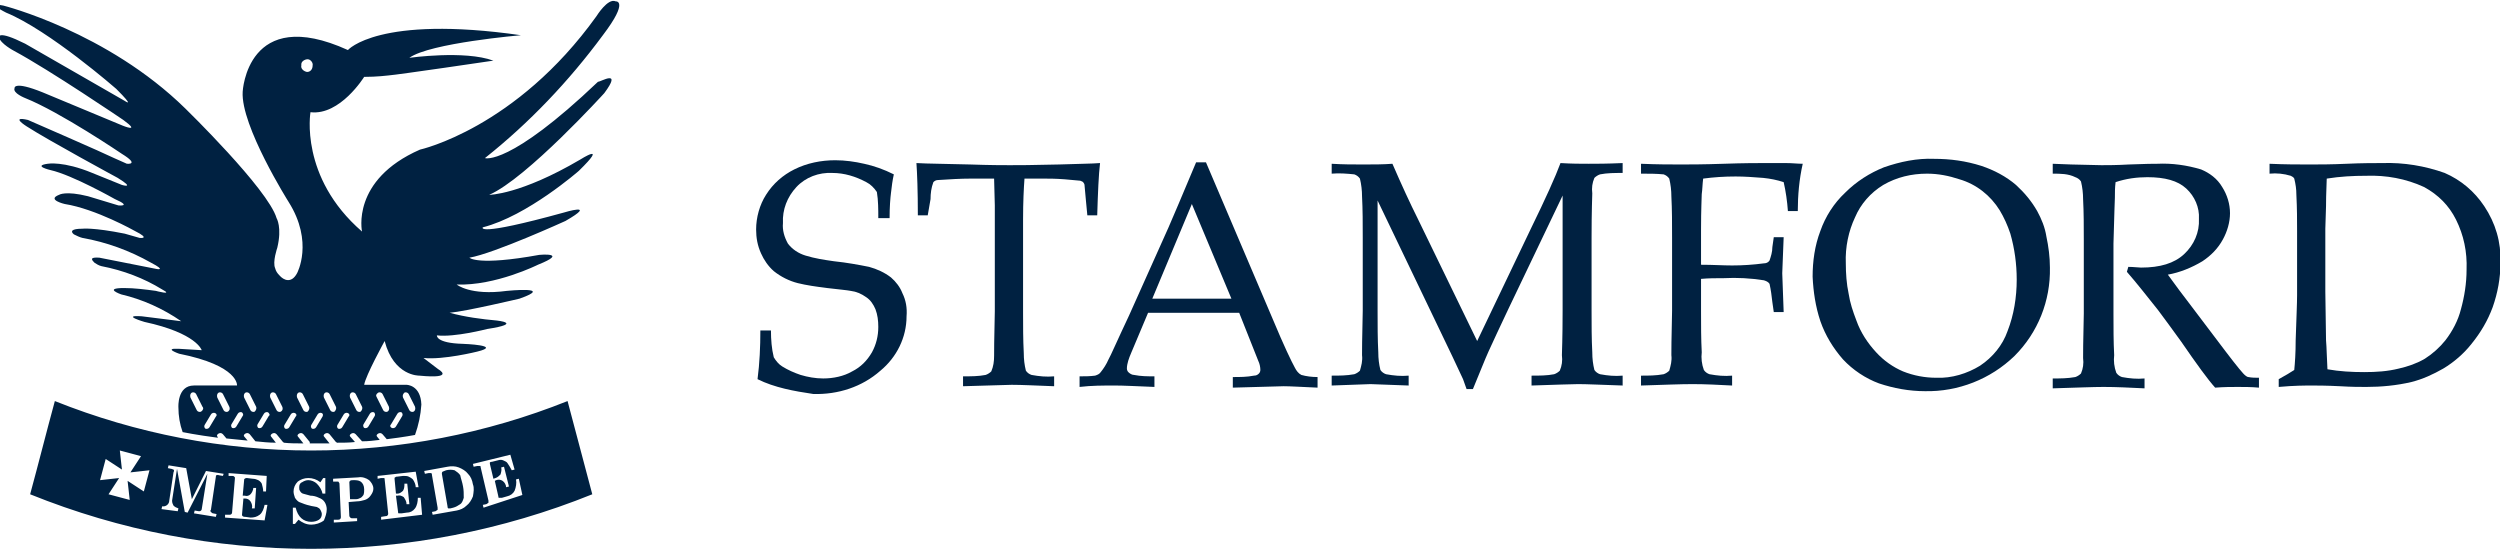 <?xml version="1.0" encoding="UTF-8"?>
<svg xmlns="http://www.w3.org/2000/svg" xmlns:xlink="http://www.w3.org/1999/xlink" version="1.1" id="Layer_1" x="0px" y="0px" width="200px" height="44px" viewBox="0 0 354 77.5" style="enable-background:new 0 0 354 77.5;" xml:space="preserve">
<style type="text/css">
	.st0{fill:#002141;}
</style>
<g id="Group_374" transform="translate(-398.633 22078)">
	<path id="Path_10" class="st0" d="M450.1-22018.1c-0.1,0.2,0,0.4,0.1,0.5c0,0,0,0,0,0c0.2,0.1,0.5,0,0.6-0.2l0.9-1.5   c0.1-0.2,0-0.4-0.1-0.5c0,0,0,0,0,0c-0.2-0.1-0.5,0-0.6,0.2L450.1-22018.1z M452-22021.9l0.9,1.8c0.1,0.2,0.4,0.3,0.6,0.2   c0,0,0,0,0,0c0.2-0.1,0.3-0.4,0.2-0.7l-0.9-1.8c-0.1-0.2-0.4-0.3-0.6-0.2c0,0,0,0,0,0C451.9-22022.4,451.8-22022.2,452-22021.9    M454.1-22017.6c0.2,0.1,0.5,0,0.6-0.2l0.9-1.5c0.1-0.2,0-0.4-0.1-0.5c0,0,0,0,0,0c-0.2-0.1-0.5,0-0.6,0.2l-0.9,1.5   C453.8-22017.9,453.9-22017.7,454.1-22017.6C454.1-22017.6,454.1-22017.6,454.1-22017.6 M455.7-22021.9l0.9,1.8   c0.1,0.2,0.4,0.3,0.6,0.2c0,0,0,0,0,0c0.2-0.1,0.3-0.4,0.2-0.7l-0.9-1.8c-0.1-0.2-0.4-0.3-0.6-0.2c0,0,0,0,0,0   C455.7-22022.4,455.6-22022.2,455.7-22021.9 M449.9-22020.6l-0.9-1.8c-0.1-0.2-0.4-0.3-0.6-0.2c0,0,0,0,0,0   c-0.2,0.1-0.3,0.4-0.2,0.7l0.9,1.8c0.1,0.2,0.4,0.3,0.6,0.2c0,0,0,0,0,0C449.9-22020.1,450-22020.4,449.9-22020.6 M447.9-22019.7   c-0.2-0.1-0.5,0-0.6,0.2l-0.9,1.5c-0.1,0.2,0,0.4,0.1,0.5c0,0,0,0,0,0c0.2,0.1,0.5,0,0.6-0.2l0.9-1.5   C448.2-22019.4,448.1-22019.6,447.9-22019.7C447.9-22019.7,447.9-22019.7,447.9-22019.7 M446.2-22020.6l-0.9-1.8   c-0.1-0.2-0.4-0.3-0.6-0.2c0,0,0,0,0,0c-0.2,0.1-0.3,0.4-0.2,0.7l0.9,1.8c0.1,0.2,0.4,0.3,0.6,0.2c0,0,0,0,0,0   C446.2-22020.1,446.3-22020.4,446.2-22020.6 M444.2-22019.7c-0.2-0.1-0.5,0-0.6,0.2l-0.9,1.5c-0.1,0.2,0,0.4,0.1,0.5c0,0,0,0,0,0   c0.2,0.1,0.5,0,0.6-0.2l0.9-1.5C444.4-22019.4,444.4-22019.6,444.2-22019.7C444.2-22019.7,444.2-22019.7,444.2-22019.7    M442.4-22020.6l-0.9-1.8c-0.1-0.2-0.4-0.3-0.6-0.2c0,0,0,0,0,0c-0.2,0.1-0.3,0.4-0.2,0.7l0.9,1.8c0.1,0.2,0.4,0.3,0.6,0.2   c0,0,0,0,0,0C442.4-22020.1,442.5-22020.4,442.4-22020.6 M440.4-22019.7c-0.2-0.1-0.5,0-0.6,0.2l-0.9,1.5c-0.1,0.2,0,0.4,0.1,0.5   c0,0,0,0,0,0c0.2,0.1,0.5,0,0.6-0.2l0.9-1.5C440.7-22019.4,440.6-22019.6,440.4-22019.7C440.4-22019.7,440.4-22019.7,440.4-22019.7    M442.1-22068c0.5,0,0.8-0.4,0.8-0.9c0.1-0.4-0.3-0.9-0.7-0.9s-0.9,0.3-0.9,0.7c0,0.1,0,0.1,0,0.2   C441.2-22068.5,441.6-22068.1,442.1-22068 M438.6-22020.6l-0.9-1.8c-0.1-0.2-0.4-0.3-0.6-0.2c0,0,0,0,0,0c-0.2,0.1-0.3,0.4-0.2,0.7   l0.9,1.8c0.1,0.2,0.4,0.3,0.6,0.2c0,0,0,0,0,0C438.7-22020.1,438.7-22020.4,438.6-22020.6 M436.6-22019.8c-0.2-0.1-0.5,0-0.6,0.2   l-0.9,1.5c-0.1,0.2,0,0.4,0.1,0.5c0,0,0,0,0,0c0.2,0.1,0.5,0,0.6-0.2l0.9-1.5C436.9-22019.4,436.8-22019.6,436.6-22019.8   C436.6-22019.7,436.6-22019.7,436.6-22019.8 M434.9-22020.6l-0.9-1.8c-0.1-0.2-0.4-0.3-0.6-0.2c0,0,0,0,0,0   c-0.2,0.1-0.3,0.4-0.2,0.7l0.9,1.8c0.1,0.2,0.4,0.3,0.6,0.2c0,0,0,0,0,0C434.9-22020.1,435-22020.4,434.9-22020.6 M432.9-22019.8   c-0.2-0.1-0.5,0-0.6,0.2l-0.9,1.5c-0.1,0.2,0,0.4,0.1,0.5c0,0,0,0,0,0c0.2,0.1,0.5,0,0.6-0.2l0.9-1.5   C433.1-22019.4,433.1-22019.6,432.9-22019.8C432.9-22019.7,432.9-22019.7,432.9-22019.8 M431.1-22020.6l-0.9-1.8   c-0.1-0.2-0.4-0.3-0.6-0.2c0,0,0,0,0,0c-0.2,0.1-0.3,0.4-0.2,0.7l0.9,1.8c0.1,0.2,0.4,0.3,0.6,0.2c0,0,0,0,0,0   C431.2-22020.1,431.2-22020.4,431.1-22020.6 M429.1-22019.7c-0.2-0.1-0.5,0-0.6,0.2l-0.9,1.5c-0.1,0.2,0,0.4,0.1,0.5c0,0,0,0,0,0   c0.2,0.1,0.5,0,0.6-0.2l0.9-1.5C429.4-22019.4,429.3-22019.6,429.1-22019.7C429.1-22019.7,429.1-22019.7,429.1-22019.7    M427.3-22020.6l-0.9-1.8c-0.1-0.2-0.4-0.3-0.6-0.2c0,0,0,0,0,0c-0.2,0.1-0.3,0.4-0.2,0.7l0.9,1.8c0.1,0.2,0.4,0.3,0.6,0.2   c0,0,0,0,0,0C427.4-22020.1,427.5-22020.4,427.3-22020.6 M484.2-22065c0,0-11,12.1-16.3,14.4c0,0,4.4,0,12.9-5c0,0,4.1-2.6-0.2,1.6   c0,0-7.3,6.4-13.6,8c0,0-1.2,1.4,11.5-2.1c0,0,4.9-1.5,0.2,1.2c0,0-10.1,4.6-13.6,5.2c0,0,1.1,1.2,9.9-0.4c0,0,4.3-0.4-0.2,1.4   c0,0-6,3-11.5,2.8c0,0,1.9,1.6,7.1,0.9c0,0,6.9-0.7,1.8,1.1c0,0-7.6,1.8-9.9,2c2.2,0.6,4.5,0.9,6.7,1.1c0,0,3.8,0.4-1.4,1.2   c0,0-4.6,1.2-7.1,0.9c0,0-0.2,1.1,3.7,1.2c0,0,5.7,0.2,2,1.1c0,0-4.8,1.2-7.6,0.9l2.1,1.6c0,0,2.5,1.4-2.7,0.9c0,0-3.6,0.1-4.9-4.9   c0,0-2.7,4.9-2.9,6.2h6c0,0,2,0,2.1,2.8c-0.1,1.5-0.4,2.9-0.9,4.3c0,0-1.5,0.3-4,0.6l-0.6-0.7c-0.2-0.2-0.4-0.2-0.6-0.1   c-0.2,0.1-0.3,0.3-0.2,0.4l0.4,0.5c-0.8,0.1-1.6,0.2-2.5,0.2l-0.9-1c-0.2-0.2-0.4-0.2-0.6-0.1c-0.2,0.1-0.3,0.3-0.2,0.4l0.7,0.8   c-0.8,0.1-1.7,0.1-2.6,0.1c0-0.1,0-0.1-0.1-0.1l-0.9-1.1c-0.2-0.2-0.4-0.2-0.6-0.1c-0.2,0.1-0.3,0.3-0.2,0.4l0.8,1   c-0.9,0-1.8,0-2.7,0h-0.1c0-0.1,0-0.2,0-0.2l-0.9-1.1c-0.2-0.2-0.4-0.2-0.6-0.1c-0.2,0.1-0.3,0.3-0.2,0.4l0.8,1c-1,0-1.9,0-2.8-0.1   c0,0,0-0.1-0.1-0.1l-0.9-1.1c-0.2-0.2-0.4-0.2-0.6-0.1c-0.2,0.1-0.3,0.3-0.2,0.4l0.7,0.9c-1,0-1.9-0.1-2.9-0.2l-0.8-1   c-0.2-0.2-0.4-0.2-0.6-0.1c-0.2,0.1-0.3,0.3-0.2,0.4l0.5,0.6c-1.1-0.1-2.1-0.2-3-0.3l-0.5-0.6c-0.2-0.2-0.4-0.2-0.6-0.1   c-0.2,0.1-0.3,0.3-0.2,0.4l0.1,0.2c-3.1-0.4-5-0.8-5-0.8c-0.4-1.1-0.6-2.3-0.6-3.5c0,0-0.2-3.1,2.2-3.1h6.1c0,0,0.3-2.8-8.2-4.5   c0,0-2.3-0.8-0.1-0.7l3.3,0.2c0,0-0.7-2.4-8.1-4c0,0-3.4-1-0.4-0.8l5.6,0.7c-2.6-1.8-5.5-3.1-8.5-3.8c0,0-2.6-0.9,0.4-0.9   c1.5,0,3,0.2,4.5,0.4c0,0,2.6,0.7,0.9-0.2c-2.6-1.6-5.5-2.7-8.6-3.3c-0.4-0.1-0.7-0.3-1-0.5c-0.4-0.4-0.7-0.8,0.7-0.7l8.1,1.6   c0,0,1.5,0.3-0.8-0.9c-3-1.7-6.3-2.9-9.7-3.5c-0.4-0.1-0.8-0.3-1.2-0.5c-0.5-0.4-0.4-0.8,1.2-0.8c0,0,1.5-0.2,6,0.7l2.1,0.6   c0,0,1.7,0.2-0.7-1c0,0-5.5-3.1-9.9-3.8c0,0-2.6-0.6-0.8-1.3c0,0,0.9-0.6,4.1,0.2l4.3,1.3c0,0,2,0.2-0.5-0.9c0,0-6-3.4-9.1-4.1   c0,0-2.6-0.6-0.4-0.9c0,0,2.2-0.4,6.3,1.3l4.2,1.7c0,0,2,0.6-0.6-1c0,0-9.8-5.3-12.9-7.3c0,0-2.4-1.5,0.2-0.9   c0,0,10.8,4.7,12.2,5.4l1.8,0.8c0,0,1.9,0.2-0.7-1.4c0,0-8.7-5.9-13.7-7.9c0,0-1.8-0.7-1.5-1.4c0,0-0.2-1.1,4,0.6l11.3,4.7   c0,0,2.7,1.1,0.1-0.8c0,0-10.3-7-15.5-9.8c0,0-1.9-1-2.1-1.9c0,0-0.3-1.1,3.7,0.9l14.1,8.1c0,0,1.6,1.1-1.2-1.7   c0,0-9.5-8.3-15.6-10.8c0,0-3-1.5-0.4-1c0,0,14.7,3.7,25.8,14.6c0,0,11.7,11.4,12.9,15.5c0,0,0.8,1.3,0.1,4.2c0,0-0.7,2-0.3,2.9   c0.1,0.4,0.3,0.7,0.6,1c0.6,0.7,1.7,1.2,2.5-0.3c0,0,2.4-4.4-1.2-10.1c0,0-6.8-10.8-6.5-15.6c0,0,0.6-12.4,14.9-5.9   c0,0,4.3-5,24.5-2.1c0,0-12.9,1.1-15.8,3.2c0,0,7.8-1.1,11.9,0.4c0,0-13.5,2-14.9,2.1c0,0-1.6,0.2-3.4,0.2c0,0-3.4,5.5-7.6,5   c0,0-1.6,9.2,7.3,16.9c0,0-1.6-7.3,8.2-11.6c0,0,13.6-3,25-18.9c0,0,1.6-2.6,2.7-2.1c0,0,2-0.2-1.8,4.8   c-4.8,6.5-10.4,12.4-16.7,17.4c0,0,3.4,1.2,16-10.8C483.7-22066.6,486.8-22068.5,484.2-22065 M472.6-22008.1l-0.5-2.3l-0.4,0.1   c0.1,0.5,0,1.1-0.2,1.6c-0.2,0.4-0.6,0.7-1.1,0.8l-0.7,0.2c-0.1,0-0.3,0-0.4,0c-0.1,0-0.1-0.1-0.1-0.2l-0.5-2.2l0.2-0.1   c0.3-0.1,0.6-0.1,0.9,0.1c0.3,0.2,0.5,0.6,0.5,0.9l0.4-0.1l-0.7-2.8l-0.4,0.1c0.1,0.3,0,0.7-0.1,1c-0.2,0.2-0.4,0.4-0.7,0.5   l-0.3,0.1l-0.5-2.1c0-0.1,0-0.2,0-0.2c0.1-0.1,0.2-0.1,0.3-0.1l0.8-0.2c0.3-0.1,0.6-0.1,0.8,0c0.2,0.1,0.5,0.2,0.6,0.4   c0.2,0.3,0.4,0.6,0.6,1l0.4-0.1l-0.6-2.1l-5.3,1.3l0.1,0.4l0.5-0.1c0.1,0,0.2,0,0.4,0c0.1,0,0.1,0.1,0.1,0.2l1.1,4.7   c0,0.1,0,0.2,0,0.3c-0.1,0.1-0.2,0.1-0.3,0.2l-0.5,0.1l0.1,0.4L472.6-22008.1z M465.6-22009.6c-0.1-0.6-0.3-1.1-0.7-1.5   c-0.3-0.4-0.8-0.7-1.3-0.9c-0.5-0.2-1.1-0.2-1.6-0.1l-3.3,0.6l0.1,0.4l0.5-0.1c0.1,0,0.2,0,0.4,0c0.1,0.1,0.1,0.2,0.1,0.3l0.8,4.6   c0,0.1,0,0.2,0,0.3c-0.1,0.1-0.2,0.1-0.3,0.2l-0.5,0.1l0.1,0.4l3.4-0.6c0.5-0.1,1-0.3,1.4-0.7c0.4-0.3,0.7-0.8,0.9-1.3   C465.7-22008.5,465.8-22009.1,465.6-22009.6 M458.4-22005.3l-0.2-2.4l-0.4,0c0,0.5-0.1,1.1-0.4,1.5c-0.3,0.4-0.7,0.6-1.2,0.6   l-0.7,0.1c-0.1,0-0.3,0-0.4,0c-0.1,0-0.1-0.1-0.1-0.2l-0.3-2.3l0.2,0c0.3-0.1,0.6,0,0.9,0.2c0.2,0.3,0.4,0.6,0.4,1l0.4,0l-0.3-2.9   l-0.4,0c0,0.3,0,0.7-0.2,1c-0.2,0.2-0.5,0.4-0.7,0.4l-0.3,0l-0.2-2.1c0-0.1,0-0.2,0.1-0.2c0.1-0.1,0.2-0.1,0.3-0.1l0.8-0.1   c0.3,0,0.6,0,0.8,0.1c0.2,0.1,0.4,0.2,0.6,0.4c0.2,0.3,0.4,0.7,0.4,1.1l0.4,0l-0.4-2.2l-5.4,0.6l0,0.4l0.5-0.1c0.1,0,0.2,0,0.4,0   c0.1,0,0.1,0.1,0.1,0.2l0.5,4.8c0,0.1,0,0.2-0.1,0.3c-0.1,0.1-0.2,0.1-0.3,0.1l-0.6,0.1l0,0.4L458.4-22005.3z M451.5-22009   c0-0.5-0.3-0.9-0.6-1.2c-0.4-0.3-1-0.5-1.5-0.4l-3.6,0.2l0,0.4l0.6,0c0.1,0,0.2,0,0.2,0.1c0.1,0.1,0.1,0.2,0.1,0.2l0.2,4.7   c0,0.1,0,0.2-0.1,0.3c-0.1,0.1-0.2,0.1-0.3,0.1l-0.6,0l0,0.4l3.3-0.2l0-0.4l-0.7,0c-0.2,0-0.3-0.1-0.4-0.3c0,0,0,0,0,0l-0.1-2   l1.2-0.1c0.4,0,0.7-0.1,1.1-0.2c0.3-0.1,0.6-0.3,0.8-0.6C451.4-22008.4,451.5-22008.7,451.5-22009 M444.9-22006.1   c0-0.3-0.1-0.7-0.3-1c-0.2-0.3-0.5-0.5-0.8-0.6c-0.4-0.2-0.8-0.3-1.2-0.3c-0.4-0.1-0.7-0.2-1.1-0.3c-0.2-0.1-0.3-0.2-0.4-0.4   c-0.1-0.1-0.1-0.3-0.1-0.5c0-0.3,0.1-0.6,0.4-0.7c0.3-0.2,0.6-0.3,0.9-0.3c0.4,0,0.9,0.2,1.2,0.5c0.4,0.4,0.7,0.9,0.8,1.4h0.4   l0-2.2h-0.3l-0.4,0.6c-0.5-0.4-1.1-0.6-1.7-0.6c-0.6,0-1.1,0.2-1.5,0.5c-0.4,0.4-0.6,0.9-0.6,1.4c0,0.3,0.1,0.6,0.2,0.9   c0.2,0.3,0.4,0.5,0.6,0.6c0.5,0.2,1,0.4,1.5,0.5c0.3,0.1,0.6,0.1,1,0.2c0.2,0.1,0.4,0.2,0.5,0.4c0.1,0.2,0.2,0.4,0.2,0.6   c0,0.3-0.1,0.6-0.4,0.8c-0.3,0.2-0.7,0.3-1.1,0.3c-1.1,0-1.9-0.7-2.2-2h-0.4v2.3h0.3l0.5-0.6c0.5,0.4,1.1,0.7,1.8,0.7   c0.6,0,1.3-0.2,1.8-0.6C444.7-22005,444.9-22005.5,444.9-22006.1 M436.5-22006.7l-0.4,0c-0.1,0.5-0.3,1.1-0.7,1.4   c-0.4,0.3-0.8,0.4-1.3,0.4l-0.7-0.1c-0.1,0-0.3,0-0.4-0.1c-0.1-0.1-0.1-0.1-0.1-0.2l0.2-2.3l0.2,0c0.3,0,0.6,0.1,0.8,0.4   c0.2,0.3,0.3,0.7,0.2,1l0.4,0l0.2-2.9l-0.4,0c0,0.3-0.2,0.7-0.4,0.9c-0.2,0.2-0.5,0.3-0.8,0.2l-0.3,0l0.2-2.2c0-0.1,0-0.2,0.1-0.2   c0.1-0.1,0.2-0.1,0.3-0.1l0.8,0.1c0.3,0,0.6,0.1,0.8,0.2c0.2,0.1,0.4,0.3,0.5,0.5c0.1,0.4,0.2,0.7,0.2,1.1l0.4,0l0.1-2.2l-5.4-0.4   l0,0.4l0.5,0c0.1,0,0.2,0,0.3,0.1c0.1,0.1,0.1,0.1,0.1,0.2l-0.4,4.8c0,0.1,0,0.2-0.1,0.3c-0.1,0.1-0.2,0.1-0.3,0.1l-0.6,0l0,0.4   l5.6,0.4L436.5-22006.7z M430.3-22011.1l-2.5-0.4l-2,4l-0.8-4.4l-2.5-0.4l-0.1,0.4l0.5,0.1c0.1,0,0.2,0.1,0.3,0.1   c0.1,0.1,0.1,0.2,0,0.4l-0.6,4c0,0.5-0.5,0.9-1,0.8c0,0,0,0,0,0l-0.1,0.4l2.3,0.3l0.1-0.4c-0.3-0.1-0.5-0.2-0.7-0.4   c-0.1-0.2-0.2-0.4-0.2-0.7l0.7-4.5l1.1,6.1l0.4,0.1l2.8-5.5l-0.8,5c0,0.1-0.1,0.2-0.1,0.2c-0.1,0.1-0.2,0.1-0.3,0.1l-0.6-0.1   l-0.1,0.4l3.1,0.5l0.1-0.4l-0.5-0.1c-0.1,0-0.2-0.1-0.3-0.2c-0.1-0.1-0.1-0.2,0-0.3l0.7-4.7c0-0.1,0-0.2,0.1-0.2   c0.1,0,0.2-0.1,0.3,0l0.6,0.1L430.3-22011.1z M419.8-22011.6l-2.7,0.3l1.5-2.3l-3-0.8l0.3,2.7l-2.3-1.5l-0.8,3l2.7-0.3l-1.5,2.3   l3,0.8l-0.3-2.7l2.3,1.5L419.8-22011.6z M482.5-22008.2c-25.5,10.3-54.1,10.3-79.6,0c1.2-4.4,2.3-8.8,3.5-13.2   c11.5,4.6,23.9,7,36.3,7c12.4,0,24.8-2.4,36.3-7L482.5-22008.2 M449.7-22010c-0.3-0.2-0.7-0.2-1-0.2c-0.2,0-0.4,0-0.5,0.1   c-0.1,0.1-0.1,0.2-0.1,0.2l0.1,2.4l0.8,0c0.3,0,0.5-0.1,0.7-0.2c0.2-0.1,0.3-0.3,0.4-0.4c0.1-0.3,0.1-0.5,0.1-0.8   C450.2-22009.4,450-22009.8,449.7-22010 M464.2-22009.3c0.1,0.5,0.1,1,0.1,1.6c-0.1,0.3-0.2,0.7-0.5,0.9c-0.3,0.2-0.6,0.4-1,0.5   l-0.4,0.1c-0.1,0-0.2,0-0.3,0c-0.1-0.1-0.1-0.2-0.1-0.3l-0.8-4.6c0-0.1,0-0.2,0.1-0.3c0.2-0.1,0.3-0.1,0.5-0.2   c0.4-0.1,0.8-0.1,1.2,0c0.3,0.2,0.6,0.4,0.8,0.7C463.9-22010.4,464.1-22009.9,464.2-22009.3"></path>
	<path id="Path_11" class="st0" d="M505.9-22024.5c0.3-2.3,0.4-4.6,0.4-6.9h1.5c0,1.3,0.1,2.6,0.4,3.8c0.3,0.5,0.7,1,1.2,1.3   c0.8,0.5,1.7,0.9,2.6,1.2c1,0.3,2.1,0.5,3.2,0.5c1.4,0,2.9-0.3,4.1-1c1.2-0.6,2.1-1.5,2.8-2.7c0.6-1.1,0.9-2.3,0.9-3.6   c0-0.9-0.1-1.7-0.4-2.5c-0.3-0.7-0.7-1.3-1.3-1.7c-0.7-0.5-1.4-0.8-2.2-0.9c-0.5-0.1-1.6-0.2-3.3-0.4c-1.6-0.2-3-0.4-4.2-0.7   c-1.2-0.3-2.4-0.9-3.4-1.7c-0.8-0.7-1.4-1.6-1.8-2.5c-0.5-1.1-0.7-2.2-0.7-3.4c0-1.7,0.5-3.5,1.4-4.9c1-1.6,2.4-2.8,4-3.6   c1.8-0.9,3.8-1.3,5.8-1.3c1.4,0,2.8,0.2,4.1,0.5c1.4,0.3,2.8,0.8,4.2,1.5c-0.2,0.9-0.3,1.7-0.4,2.6c-0.1,0.8-0.2,2-0.2,3.6H523   c0-1.2,0-2.5-0.2-3.7c-0.4-0.6-0.9-1.1-1.5-1.4c-1.5-0.8-3.1-1.3-4.8-1.3c-1.9-0.1-3.8,0.6-5.1,2c-1.3,1.4-2,3.2-1.9,5.1   c-0.1,1,0.2,2,0.7,2.9c0.6,0.8,1.5,1.4,2.5,1.7c1.3,0.4,2.6,0.6,4,0.8c1.9,0.2,3.5,0.5,5,0.8c1.1,0.3,2.2,0.8,3.1,1.5   c0.7,0.6,1.3,1.4,1.6,2.2c0.5,1,0.7,2.1,0.6,3.3c0,3-1.4,5.8-3.7,7.7c-2.6,2.3-6,3.4-9.5,3.3   C511.1-22022.8,508.3-22023.3,505.9-22024.5"></path>
	<path id="Path_12" class="st0" d="M530-22047.7h-1.4c0-3.5-0.1-6-0.2-7.4c1.6,0.1,4.2,0.1,7.6,0.2c2.8,0.1,4.7,0.1,5.6,0.1   c1,0,3.3,0,7-0.1c2.7-0.1,4.6-0.1,5.8-0.2c-0.2,1.7-0.3,4.1-0.4,7.4h-1.4l-0.2-2.1c-0.1-1.3-0.2-2-0.2-2.2c0-0.1-0.1-0.3-0.2-0.4   c-0.1-0.1-0.2-0.1-0.4-0.2c-0.2,0-0.9-0.1-2.2-0.2c-1.3-0.1-2.3-0.1-3-0.1h-2.7c-0.1,1.4-0.2,3.3-0.2,5.8v13c0,2,0,4,0.1,5.9   c0,0.9,0.1,1.7,0.3,2.5c0.2,0.3,0.5,0.5,0.8,0.6c1.1,0.2,2.1,0.3,3.2,0.2v1.4c-2.7-0.1-4.6-0.2-6-0.2c-0.6,0-2.9,0.1-6.9,0.2v-1.4   c1.1,0,2.2,0,3.2-0.2c0.3-0.1,0.6-0.3,0.8-0.5c0.3-0.7,0.4-1.4,0.4-2.2c0-0.3,0-2.4,0.1-6.3v-13c0-0.6,0-1.3,0-2l-0.1-3.8h-3.3   c-1.5,0-3,0.1-4.6,0.2c-0.3,0-0.5,0.1-0.7,0.3c-0.3,0.8-0.4,1.6-0.4,2.4L530-22047.7z"></path>
	<path id="Path_13" class="st0" d="M551.5-22023.4v-1.5c0.7,0,1.5,0,2.2-0.1c0.3-0.1,0.6-0.2,0.8-0.5c0.4-0.5,0.8-1.1,1.1-1.8   c0.3-0.5,1.2-2.6,2.9-6.2l5.6-12.5c0.6-1.4,1.9-4.4,3.9-9.2h1.4l9.5,22.3c1.5,3.6,2.6,5.9,3.1,6.8c0.2,0.4,0.5,0.8,0.9,1   c0.7,0.2,1.5,0.3,2.3,0.3v1.5c-2.3-0.1-3.9-0.2-4.8-0.2l-7.2,0.2v-1.5c1,0,2,0,3-0.2c0.3,0,0.5-0.1,0.7-0.3   c0.1-0.1,0.2-0.3,0.2-0.5c0-0.4-0.1-0.9-0.3-1.3l-2.7-6.8h-12.9l-2.4,5.7c-0.3,0.7-0.6,1.5-0.6,2.2c0,0.2,0.1,0.4,0.2,0.5   c0.2,0.2,0.5,0.4,0.8,0.4c1,0.2,1.9,0.2,2.9,0.2v1.5c-2.5-0.1-4.4-0.2-5.6-0.2C554.8-22023.6,553.2-22023.6,551.5-22023.4    M561.8-22035.9h11.2l-5.6-13.4L561.8-22035.9z"></path>
	<path id="Path_14" class="st0" d="M587.2-22053.6v-1.4c1.6,0.1,3,0.1,4.5,0.1c1.4,0,2.8,0,4.1-0.1c1.3,3,2.5,5.6,3.6,7.8l8.4,17.3   l7.6-15.9c2.1-4.3,3.5-7.4,4.2-9.3c1.6,0.1,2.9,0.1,4,0.1c1,0,2.6,0,4.8-0.1v1.4c-1.1,0-2.2,0-3.2,0.2c-0.3,0.1-0.6,0.3-0.8,0.5   c-0.3,0.7-0.4,1.4-0.3,2.2c0,0.3-0.1,2.4-0.1,6.3v10.3c0,2,0,4,0.1,5.9c0,0.9,0.1,1.7,0.3,2.5c0.2,0.3,0.5,0.5,0.8,0.6   c1.1,0.2,2.1,0.3,3.2,0.2v1.4c-3-0.1-5.1-0.2-6.3-0.2c-1,0-3.2,0.1-6.6,0.2v-1.4c1.1,0,2.2,0,3.2-0.2c0.3-0.1,0.6-0.3,0.8-0.5   c0.3-0.7,0.4-1.4,0.3-2.2c0-0.3,0.1-2.4,0.1-6.3v-16.3l-7.7,16.1c-1.2,2.5-2.1,4.5-2.8,6c-0.5,1.1-1.2,2.9-2.2,5.3h-0.9   c-0.2-0.5-0.3-0.9-0.5-1.4l-1.5-3.2l-10.6-22.1v15.6c0,2,0,4,0.1,5.9c0,0.9,0.1,1.7,0.3,2.5c0.2,0.3,0.5,0.5,0.8,0.6   c1.1,0.2,2.1,0.3,3.2,0.2v1.4l-5.4-0.2l-5.5,0.2v-1.4c1.1,0,2.1,0,3.2-0.2c0.3-0.1,0.6-0.3,0.8-0.5c0.2-0.7,0.4-1.4,0.3-2.2   c0-0.3,0-2.4,0.1-6.3v-10.3c0-2,0-4-0.1-5.9c0-0.8-0.1-1.7-0.3-2.5c-0.2-0.3-0.5-0.5-0.8-0.6   C589.4-22053.6,588.3-22053.7,587.2-22053.6"></path>
	<path id="Path_15" class="st0" d="M631-22053.6v-1.4c2.3,0.1,4.2,0.1,5.7,0.1c1.1,0,3.1,0,6-0.1c2.9-0.1,4.8-0.1,5.8-0.1   c1.1,0,2.1,0,3,0c0.9,0,1.7,0.1,2.4,0.1c-0.5,2.2-0.7,4.5-0.7,6.7h-1.4c-0.1-1.4-0.3-2.8-0.6-4.1c-0.9-0.3-1.9-0.5-2.9-0.6   c-1.3-0.1-2.6-0.2-3.9-0.2c-1.6,0-3.1,0.1-4.6,0.3c-0.1,0.8-0.1,1.5-0.2,2.2c0,0.4-0.1,2.1-0.1,5.1v4.9c1.7,0,3.1,0.1,4.4,0.1   c1.5,0,3-0.1,4.5-0.3c0.3,0,0.6-0.1,0.8-0.4c0.2-0.6,0.4-1.2,0.4-1.9l0.2-1.4h1.4l-0.2,5.1l0.2,5.5h-1.4l-0.2-1.4   c-0.1-0.9-0.2-1.7-0.4-2.6c-0.2-0.3-0.5-0.4-0.8-0.5c-1.9-0.3-3.8-0.4-5.7-0.3c-1.1,0-2.1,0-3.2,0.1v4.5c0,2,0,4,0.1,5.9   c-0.1,0.8,0,1.7,0.3,2.5c0.2,0.3,0.5,0.5,0.8,0.6c1.1,0.2,2.1,0.3,3.2,0.2v1.4c-1.9-0.1-3.8-0.2-5.6-0.2c-1.7,0-4.1,0.1-7.3,0.2   v-1.4c1.1,0,2.1,0,3.2-0.2c0.3-0.1,0.6-0.3,0.8-0.5c0.2-0.7,0.4-1.4,0.3-2.2c0-0.3,0-2.4,0.1-6.3v-10.3c0-2,0-4-0.1-5.9   c0-0.8-0.1-1.7-0.3-2.5c-0.2-0.3-0.5-0.5-0.8-0.6C633.2-22053.6,632.1-22053.6,631-22053.6"></path>
	<path id="Path_16" class="st0" d="M655.3-22039c0-2.2,0.3-4.4,1.1-6.5c0.7-2,1.9-3.9,3.5-5.4c1.6-1.6,3.5-2.8,5.5-3.6   c2.3-0.8,4.7-1.3,7.1-1.2c2.3,0,4.5,0.3,6.7,1c1.8,0.6,3.5,1.5,4.9,2.7c1.2,1.1,2.2,2.3,3,3.7c0.6,1.1,1.1,2.3,1.3,3.6   c0.3,1.4,0.5,2.9,0.5,4.4c0.1,4.7-1.7,9.2-5,12.5c-3.4,3.3-8,5.1-12.7,5c-2.2,0-4.4-0.4-6.5-1.1c-1.9-0.7-3.7-1.9-5.1-3.4   c-1.4-1.6-2.5-3.4-3.2-5.4C655.7-22034.8,655.4-22036.9,655.3-22039 M660-22040.9c0,1.4,0.1,2.9,0.4,4.3c0.2,1.3,0.6,2.5,1.1,3.8   c0.6,1.7,1.6,3.2,2.8,4.5c1.1,1.2,2.4,2.1,3.8,2.7c1.5,0.6,3.1,0.9,4.7,0.9c2.2,0.1,4.4-0.6,6.2-1.7c1.8-1.2,3.2-2.9,3.9-4.9   c0.9-2.3,1.3-4.8,1.3-7.3c0-2.2-0.3-4.4-0.9-6.5c-0.4-1.2-0.9-2.3-1.5-3.3c-1.3-2.1-3.3-3.7-5.7-4.4c-1.5-0.5-3-0.8-4.6-0.8   c-2.2,0-4.3,0.5-6.2,1.6c-1.8,1.1-3.2,2.7-4,4.6C660.4-22045.5,659.9-22043.2,660-22040.9"></path>
	<path id="Path_17" class="st0" d="M689.3-22053.6v-1.4l2.6,0.1l4.3,0.1c0.8,0,2.2,0,3.9-0.1c2.3-0.1,3.7-0.1,4-0.1   c2.1-0.1,4.2,0.2,6.2,0.8c1.2,0.5,2.3,1.3,3,2.5c0.7,1.1,1.1,2.4,1.1,3.7c0,1.3-0.4,2.6-1,3.7c-0.7,1.3-1.7,2.3-2.9,3.1   c-1.5,0.9-3.2,1.6-4.9,1.9c0.4,0.5,1.2,1.7,2.6,3.5l5.6,7.4c1.6,2.1,2.5,3.2,2.8,3.4c0.1,0.1,0.3,0.2,0.4,0.2   c0.5,0.1,1,0.1,1.5,0.1v1.4c-1.1-0.1-2.1-0.1-3-0.1c-0.9,0-1.9,0-3.2,0.1c-1-1.1-2.6-3.3-4.8-6.5c-1.3-1.8-2.4-3.3-3.3-4.5   c-1.6-2-3-3.8-4.4-5.4l0.2-0.7c0.8,0,1.4,0.1,1.8,0.1c2.7,0,4.7-0.6,6.1-1.9c1.4-1.3,2.2-3.1,2.1-5c0.1-1.6-0.6-3.2-1.8-4.3   c-1.2-1.1-3-1.6-5.5-1.6c-1.5,0-3,0.2-4.5,0.7c-0.1,0.8-0.1,1.5-0.1,2.2c0,0.2-0.1,2.4-0.2,6.5v9.9c0,2,0,4,0.1,5.9   c-0.1,0.8,0,1.7,0.3,2.5c0.2,0.3,0.5,0.5,0.8,0.6c1.1,0.2,2.1,0.3,3.2,0.2v1.4c-2.1-0.1-4-0.2-5.8-0.2c-1.4,0-3.8,0.1-7.2,0.2v-1.4   c1.1,0,2.1,0,3.2-0.2c0.3-0.1,0.6-0.3,0.8-0.5c0.3-0.7,0.4-1.4,0.3-2.2c0-0.3,0-2.4,0.1-6.3v-10.3c0-2,0-4-0.1-5.9   c0-0.8-0.1-1.7-0.3-2.5c-0.2-0.3-0.5-0.5-0.8-0.6C691.5-22053.6,690.4-22053.6,689.3-22053.6"></path>
	<path id="Path_18" class="st0" d="M721.3-22023.4v-1.1c0.9-0.5,1.6-0.9,2.2-1.3c0.1-1,0.2-2.4,0.2-4.2c0.1-3.1,0.2-5.2,0.2-6.4   v-9.1c0-1.5,0-3.2-0.1-5.1c0-0.8-0.1-1.5-0.3-2.3c-0.1-0.2-0.3-0.3-0.5-0.4c-1-0.3-2-0.4-3-0.3v-1.4c2.2,0.1,4.1,0.1,5.7,0.1   c1.3,0,3,0,5.2-0.1s3.9-0.1,5.1-0.1c3-0.1,6,0.4,8.8,1.4c2.3,1,4.2,2.6,5.6,4.7c1.6,2.4,2.4,5.1,2.3,8c0,2.2-0.4,4.3-1.1,6.3   c-0.7,1.9-1.7,3.6-3,5.2c-1.1,1.4-2.5,2.6-4,3.5c-1.4,0.8-2.9,1.5-4.5,1.9c-2.1,0.5-4.3,0.7-6.4,0.7c-0.9,0-2.1,0-3.7-0.1   c-2-0.1-3.3-0.1-4-0.1C725.1-22023.6,723.5-22023.6,721.3-22023.4 M728.2-22025.9c1.7,0.3,3.4,0.4,5.2,0.4c1.7,0,3.3-0.1,4.9-0.5   c1.3-0.3,2.5-0.7,3.7-1.4c1.1-0.7,2.1-1.6,2.9-2.6c1-1.3,1.8-2.8,2.2-4.4c0.5-1.8,0.8-3.7,0.8-5.6c0.1-2.5-0.4-4.9-1.5-7.1   c-1-2-2.5-3.5-4.5-4.6c-2.6-1.2-5.4-1.7-8.2-1.6c-1.9,0-3.7,0.1-5.6,0.4c0,0.7-0.1,2-0.1,3.9l-0.1,3.2v8.9l0.1,6.9   C728.1-22028.9,728.1-22027.5,728.2-22025.9"></path>
</g>
</svg>
